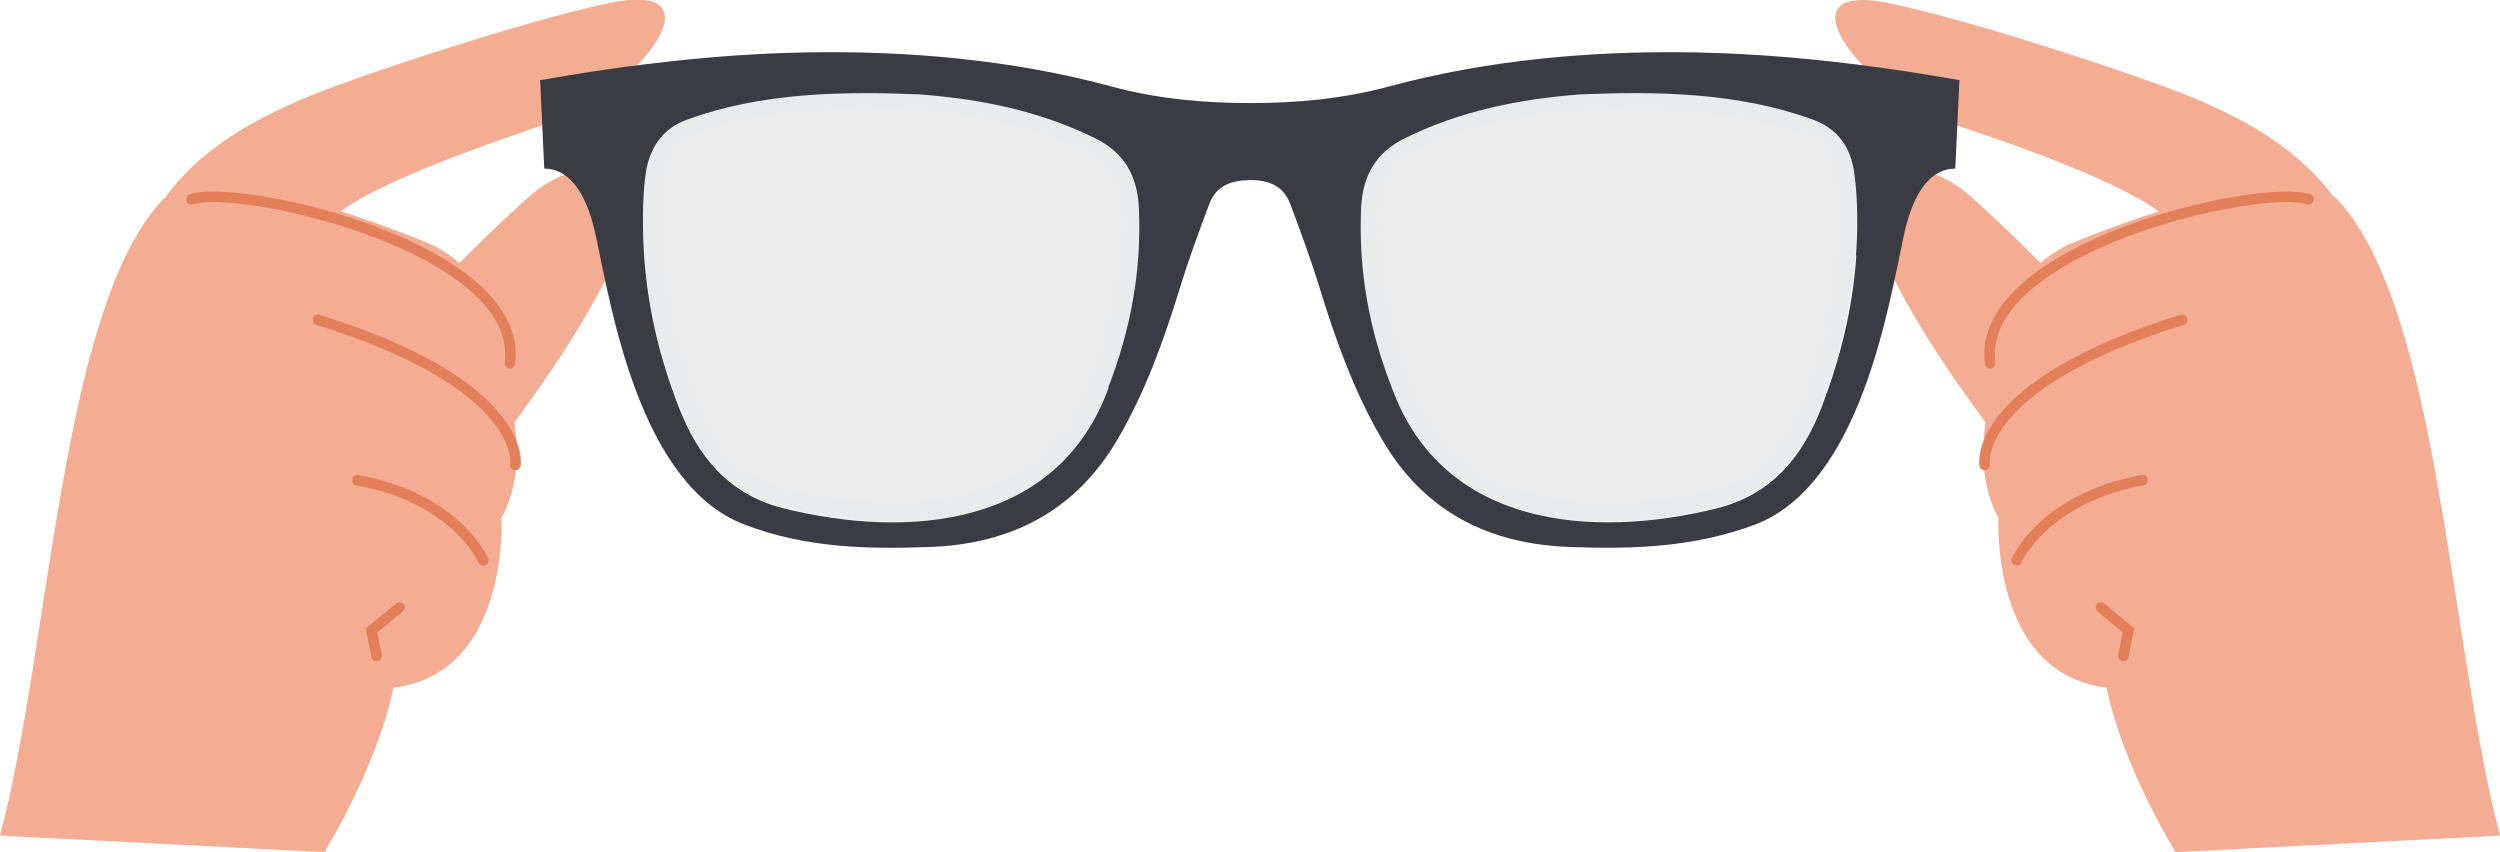 <?xml version="1.0" encoding="UTF-8"?><svg xmlns="http://www.w3.org/2000/svg" viewBox="0 0 54.57 18.6"><g style="isolation:isolate;"><g id="b"><g id="c"><g><g><path d="M11.1,9.4c.52-.72,2.34-3.13,2.72-4.88,.02-.92-1.2-1.17-2.27-.23-.91,.82-1.58,1.51-1.58,1.51l1.13,3.6Z" style="fill:#f4ad92;"/><path d="M7.2,4.81c.8-.79,3.67-1.74,4.74-2.11,1.89-.63,3.85-3.08,1.49-2.66-1.62,.32-4.74,1.33-6.14,1.85s-2.8,1.21-3.67,2.4" style="fill:#f4ad92;"/><path d="M7.08,18.6s1.13-1.8,1.51-3.59c2.05-.25,2.38-2.51,2.36-3.71,.49-.9,.35-2.03,.12-2.76,.17-2.52-1.72-3.23-1.72-3.23,0,0-4.81-2.05-5.84-.91C1.32,6.83,1.11,14.03,0,18.24" style="fill:#f4ad92;"/><g><polyline points="8.72 13.26 8.11 13.76 8.22 14.32" style="fill:none; stroke:#e3805a; stroke-linecap:round; stroke-miterlimit:10; stroke-width:.23px;"/><path d="M7.8,10.48c2.17,.4,2.75,1.75,2.75,1.75" style="fill:none; stroke:#e3805a; stroke-linecap:round; stroke-miterlimit:10; stroke-width:.23px;"/><path d="M6.94,6.98c4.61,1.44,4.31,3.17,4.31,3.17" style="fill:none; stroke:#e3805a; stroke-linecap:round; stroke-miterlimit:10; stroke-width:.23px;"/><path d="M4.18,4.35c1.07-.35,7.28,1.05,6.95,3.58" style="fill:none; stroke:#e3805a; stroke-linecap:round; stroke-miterlimit:10; stroke-width:.23px;"/></g><path d="M44.6,5.8s-.67-.69-1.58-1.51c-1.07-.95-2.29-.7-2.27,.23,.37,1.75,2.2,4.16,2.72,4.88l1.13-3.6Z" style="fill:#f4ad92;"/><path d="M50.94,4.3c-.87-1.18-2.26-1.88-3.67-2.4S42.76,.37,41.14,.05c-2.35-.43-.4,2.03,1.49,2.66,1.08,.36,3.94,1.32,4.74,2.11" style="fill:#f4ad92;"/><path d="M47.49,18.6s-1.13-1.8-1.51-3.59c-2.05-.25-2.38-2.51-2.36-3.71-.49-.9-.35-2.03-.12-2.76-.17-2.52,1.72-3.23,1.72-3.23,0,0,4.81-2.05,5.84-.91,2.19,2.43,2.4,9.63,3.51,13.84" style="fill:#f4ad92;"/><g><polyline points="45.86 13.26 46.46 13.76 46.35 14.32" style="fill:none; stroke:#e3805a; stroke-linecap:round; stroke-miterlimit:10; stroke-width:.23px;"/><path d="M46.77,10.48c-2.17,.4-2.75,1.75-2.75,1.75" style="fill:none; stroke:#e3805a; stroke-linecap:round; stroke-miterlimit:10; stroke-width:.23px;"/><path d="M47.63,6.98c-4.61,1.44-4.31,3.17-4.31,3.17" style="fill:none; stroke:#e3805a; stroke-linecap:round; stroke-miterlimit:10; stroke-width:.23px;"/><path d="M50.39,4.35c-1.07-.35-7.28,1.05-6.95,3.58" style="fill:none; stroke:#e3805a; stroke-linecap:round; stroke-miterlimit:10; stroke-width:.23px;"/></g></g><g><g style="opacity:.9;"><g style="mix-blend-mode:multiply;"><path d="M29.7,4.54c.03-.71,.32-1.22,.95-1.53,1.21-.6,2.51-.86,3.84-.96,1.7-.07,3.45-.04,5.07,.55,.53,.19,.82,.59,.9,1.14,.09,.58,.08,1.39,.04,1.83-.08,1.17-.35,2.23-.75,3.29-.42,1.09-1.08,1.91-2.27,2.22-2.76,.69-6.02,.41-7.12-2.63-.49-1.25-.73-2.55-.67-3.91Zm-4.83,0c-.03-.71-.32-1.22-.95-1.53-1.21-.6-2.51-.86-3.84-.96-1.7-.07-3.45-.04-5.07,.55-.53,.19-.82,.59-.9,1.14-.09,.58-.08,1.39-.04,1.83,.08,1.17,.35,2.23,.75,3.29,.42,1.09,1.08,1.91,2.27,2.22,2.76,.69,6.02,.41,7.12-2.63,.49-1.25,.73-2.55,.67-3.91Z" style="fill:#eaeaea;"/></g><g style="mix-blend-mode:multiply; opacity:.15;"><path d="M35.66,2.4c1.54,0,2.74,.18,3.78,.55,.37,.13,.58,.4,.65,.83,.09,.56,.07,1.36,.04,1.74-.08,1.06-.31,2.07-.73,3.18-.42,1.11-1.06,1.74-2,1.98-.8,.2-1.58,.3-2.31,.3-1.54,0-3.55-.47-4.36-2.7-.49-1.24-.7-2.5-.65-3.75,.03-.59,.26-.96,.74-1.2,1.04-.52,2.21-.81,3.69-.92,.38-.01,.76-.03,1.15-.03m-16.76,0c.38,0,.77,.01,1.13,.02,1.49,.11,2.66,.41,3.7,.92,.48,.24,.71,.61,.74,1.2,.06,1.25-.16,2.51-.65,3.76-.8,2.22-2.81,2.69-4.35,2.69-.73,0-1.51-.1-2.31-.3-.94-.24-1.58-.87-2-1.98-.42-1.11-.66-2.12-.73-3.18-.03-.38-.05-1.18,.04-1.74,.07-.44,.28-.7,.65-.84,1.03-.38,2.23-.55,3.77-.55m16.76-.39c-.39,0-.78,.01-1.16,.03-1.33,.1-2.63,.36-3.84,.96-.63,.31-.92,.82-.95,1.53-.06,1.36,.18,2.65,.67,3.91,.79,2.18,2.69,2.94,4.72,2.94,.8,0,1.62-.12,2.41-.31,1.19-.3,1.85-1.13,2.27-2.22,.41-1.06,.67-2.13,.75-3.29,.03-.44,.05-1.25-.04-1.83-.09-.54-.37-.95-.9-1.14-1.25-.46-2.58-.57-3.91-.57h0Zm-16.76,0c-1.32,0-2.65,.12-3.91,.57-.53,.19-.82,.59-.9,1.14-.09,.58-.08,1.39-.04,1.83,.08,1.17,.35,2.23,.75,3.29,.42,1.09,1.08,1.91,2.27,2.22,.78,.2,1.6,.31,2.4,.31,2.03,0,3.93-.76,4.72-2.94,.49-1.25,.73-2.55,.67-3.91-.03-.71-.32-1.22-.95-1.53-1.21-.6-2.51-.86-3.84-.96-.39-.02-.77-.03-1.16-.03h0Z" style="fill:#d9e5f3;"/></g></g><path d="M40.55,1.41c-1.19-.14-5.74-.74-10.24,.48-1,.27-2.02,.36-3.02,.36-1,0-2.02-.09-3.02-.36-4.5-1.22-9.06-.62-10.24-.48-.75,.09-1.49,.21-2.24,.34l.09,1.93c.49,0,.9,.43,1.12,1.44,.33,1.53,.94,5.45,3.25,6.33,1.33,.51,2.68,.54,4.03,.49,1.78-.06,3.2-.78,4.12-2.36,.6-1.03,1-2.14,1.35-3.28,.19-.62,.41-1.22,.64-1.83,.15-.42,.48-.53,.89-.54,.41,0,.74,.12,.89,.54,.23,.61,.45,1.21,.64,1.83,.35,1.14,.75,2.25,1.35,3.28,.92,1.59,2.34,2.3,4.12,2.36,1.35,.05,2.7,.01,4.03-.49,2.31-.88,2.92-4.8,3.25-6.33,.22-1.01,.63-1.44,1.12-1.44l.09-1.93c-.74-.13-1.49-.25-2.24-.34Zm-16.35,7.05c-1.1,3.04-4.36,3.32-7.12,2.63-1.19-.31-1.85-1.13-2.27-2.22-.41-1.06-.67-2.13-.75-3.29-.03-.44-.05-1.25,.04-1.83,.09-.54,.37-.95,.9-1.14,1.62-.59,3.37-.62,5.07-.55,1.33,.1,2.63,.36,3.84,.96,.63,.31,.92,.82,.95,1.53,.06,1.36-.18,2.65-.67,3.91Zm16.32-2.88c-.08,1.17-.35,2.23-.75,3.29-.42,1.09-1.08,1.91-2.27,2.22-2.76,.69-6.02,.41-7.12-2.63-.49-1.25-.73-2.55-.67-3.91,.03-.71,.32-1.22,.95-1.53,1.21-.6,2.51-.86,3.84-.96,1.7-.07,3.45-.04,5.07,.55,.53,.19,.82,.59,.9,1.14,.09,.58,.08,1.39,.04,1.83Z" style="fill:#3a3b43;"/></g></g></g></g></g></svg>